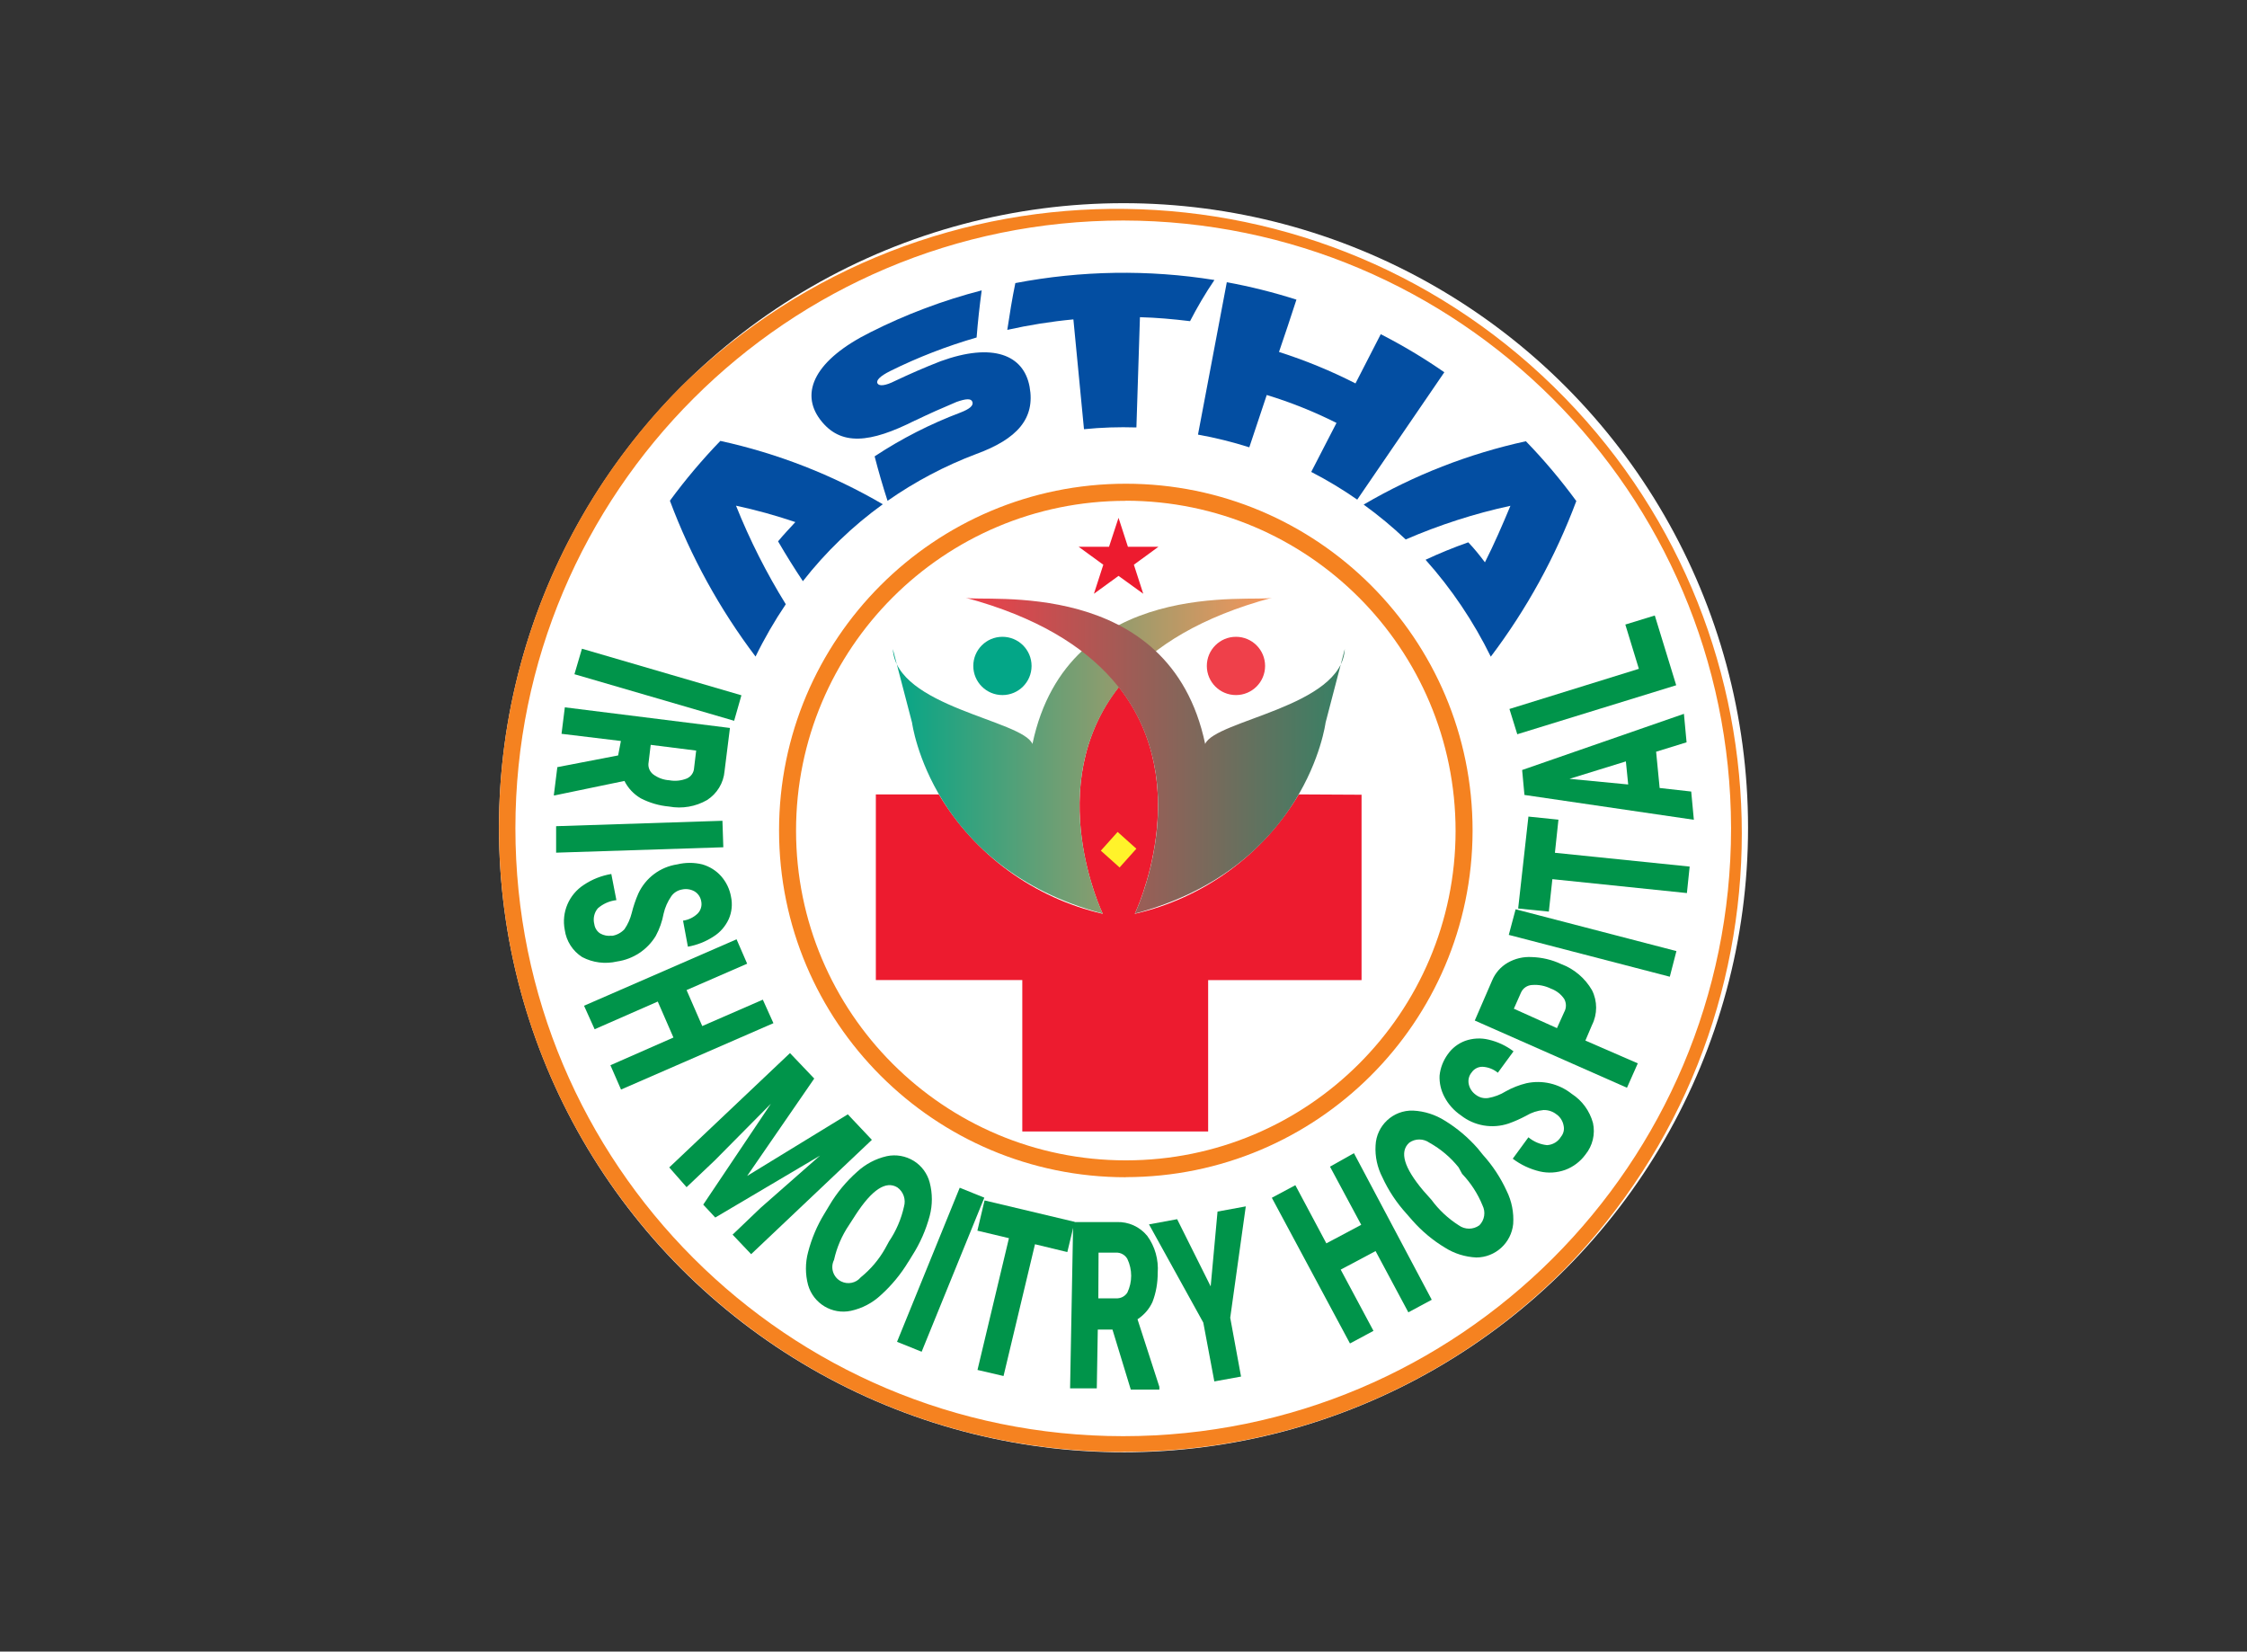 <svg xmlns="http://www.w3.org/2000/svg" xmlns:xlink="http://www.w3.org/1999/xlink" id="Layer_2" data-name="Layer 2" viewBox="0 0 203.6 149.65"><rect x="0" y="0" width="203.6" height="149.65" fill="#333333" stroke="none"/><defs><style>      .cls-1 {        fill: #f58220;      }      .cls-2 {        fill: #03a687;      }      .cls-3 {        fill: #ed1b2f;      }      .cls-4 {        fill: url(#linear-gradient-2);      }      .cls-5 {        fill: #ef404a;      }      .cls-6 {        fill: #fff;      }      .cls-7 {        fill: none;      }      .cls-8 {        fill: #034ea2;      }      .cls-9 {        fill: #fff32a;      }      .cls-10 {        fill: #00944a;      }      .cls-11 {        fill: url(#linear-gradient);      }      .cls-12 {        clip-path: url(#clippath);      }    </style><clipPath id="clippath"><rect class="cls-7" width="203.6" height="149.65" rx="8" ry="8"></rect></clipPath><linearGradient id="linear-gradient" x1="80.9" y1="83.53" x2="115.26" y2="83.53" gradientTransform="translate(0 152) scale(1 -1)" gradientUnits="userSpaceOnUse"><stop offset="0" stop-color="#03a687"></stop><stop offset="1" stop-color="#f7955b"></stop></linearGradient><linearGradient id="linear-gradient-2" x1="87.5" y1="83.53" x2="121.85" y2="83.53" gradientTransform="translate(0 152) scale(1 -1)" gradientUnits="userSpaceOnUse"><stop offset="0" stop-color="#ef404a"></stop><stop offset="1" stop-color="#368165"></stop></linearGradient></defs><g id="Layer_1-2" data-name="Layer 1"><g class="cls-12"><g id="Layer_2-2" data-name="Layer 2"><g id="Layer_1-2" data-name="Layer 1-2"><circle class="cls-6" cx="101.8" cy="75" r="56.59"></circle><path class="cls-3" d="M123.37,72v16.81h-13.9v13.71h-16.84v-13.72h-13.27v-16.82h5.71c3.26,5.48,8.63,9.39,14.85,10.82,0,0-5.58-11.56,1.45-20.56,7.04,8.93,1.45,20.56,1.45,20.56,6.22-1.42,11.59-5.33,14.86-10.82l5.68.03Z"></path><path class="cls-11" d="M82.64,65.48s1.71,13.16,17.28,17.3c0,0-10.47-21.68,15.34-28.62-1.58.46-18.5-2.04-21.71,13.25-.92-2.17-12.36-3.35-12.65-8.6l1.74,6.67Z"></path><path class="cls-4" d="M120.11,65.48s-1.69,13.16-17.28,17.3c0,0,10.47-21.68-15.34-28.62,1.58.46,18.5-2.04,21.71,13.25.93-2.17,12.38-3.35,12.65-8.6l-1.74,6.67Z"></path><circle class="cls-5" cx="111.99" cy="60.34" r="2.64"></circle><circle class="cls-2" cx="90.83" cy="60.34" r="2.64"></circle><polygon class="cls-3" points="101.35 46.92 102.2 49.54 104.97 49.54 102.74 51.17 103.59 53.8 101.35 52.18 99.12 53.8 99.97 51.17 97.73 49.54 100.49 49.54 101.35 46.92"></polygon><rect class="cls-9" x="100.22" y="75.85" width="2.28" height="2.28" transform="translate(-23.61 101.17) rotate(-48.17)"></rect><path class="cls-8" d="M72.08,47.31c-1.77-.6-3.57-1.1-5.39-1.49,1.24,3.1,2.75,6.09,4.51,8.93-1.02,1.51-1.94,3.1-2.74,4.74-3.26-4.31-5.87-9.06-7.76-14.12,1.4-1.91,2.93-3.72,4.57-5.42,5.18,1.13,10.14,3.07,14.72,5.74-2.73,1.97-5.17,4.32-7.24,6.97-.78-1.17-1.53-2.37-2.25-3.61.52-.63,1.06-1.19,1.58-1.76Z"></path><path class="cls-8" d="M82.91,38.1c-4.05,2.04-6.75,2.37-8.6-.09s-.46-5.41,4.57-7.91c3.21-1.62,6.59-2.89,10.07-3.79-.19,1.42-.35,2.85-.46,4.27-2.69.78-5.31,1.79-7.83,3.04-.92.46-1.3.85-1.15,1.12s.71.22,1.58-.22c1.37-.65,2.75-1.25,4.14-1.79,4.74-1.72,7.53-.57,8.06,2.31s-1.12,4.74-4.84,6.1c-2.84,1.07-5.54,2.5-8.03,4.24-.43-1.33-.82-2.67-1.17-4.03,2.44-1.61,5.05-2.94,7.78-3.97.82-.32,1.19-.62,1.08-.96s-.59-.3-1.44,0c-1.28.54-2.53,1.09-3.76,1.69Z"></path><path class="cls-8" d="M102.96,38.73c-1.58-.05-3.17,0-4.74.16-.32-3.32-.64-6.64-.96-9.95-2.02.19-4.02.51-5.99.95.21-1.41.44-2.83.73-4.24,5.95-1.14,12.06-1.24,18.04-.28-.84,1.23-1.58,2.51-2.21,3.73-1.58-.19-3.02-.32-4.54-.36-.11,3.34-.21,6.67-.32,9.99Z"></path><path class="cls-8" d="M111.15,25.57c2.14.39,4.25.92,6.32,1.58-.52,1.58-1.03,3.16-1.58,4.74,2.38.76,4.7,1.71,6.93,2.85l2.29-4.46c1.99,1.02,3.92,2.17,5.76,3.45l-7.89,11.54c-1.34-.93-2.73-1.77-4.17-2.51l2.29-4.44c-2.03-1.02-4.15-1.87-6.32-2.53l-1.58,4.74c-1.52-.48-3.08-.87-4.65-1.15l2.61-13.8Z"></path><path class="cls-8" d="M134.55,50.95c.84-1.66,1.58-3.37,2.31-5.12-3.25.7-6.43,1.73-9.49,3.05-1.2-1.14-2.47-2.19-3.81-3.16,4.57-2.68,9.53-4.61,14.7-5.74,1.65,1.7,3.17,3.51,4.57,5.42-1.89,5.05-4.5,9.8-7.75,14.1-1.56-3.18-3.55-6.14-5.91-8.78,1.26-.59,2.56-1.12,3.87-1.58.52.54,1.01,1.15,1.5,1.8Z"></path><path class="cls-1" d="M101.79,131.56c-31.25,0-56.59-25.34-56.58-56.6,0-15,5.96-29.39,16.56-40,22.4-21.8,58.23-21.31,80.02,1.09,21.38,21.97,21.38,56.96,0,78.93-10.59,10.65-24.99,16.61-40,16.57ZM101.79,19.98c-30.42,0-55.08,24.64-55.09,55.06,0,30.42,24.64,55.08,55.06,55.09,30.42,0,55.08-24.64,55.09-55.06,0-.03,0-.05,0-.08-.08-30.37-24.69-54.96-55.06-55.01Z"></path><path class="cls-1" d="M102.01,106.67c-17.35,0-31.42-14.07-31.42-31.42,0-17.35,14.07-31.42,31.42-31.42,17.35,0,31.42,14.07,31.42,31.42,0,.02,0,.04,0,.06-.05,17.32-14.1,31.34-31.42,31.35ZM102.01,45.38c-16.5,0-29.88,13.38-29.88,29.88,0,16.5,13.38,29.88,29.88,29.88,16.49,0,29.86-13.35,29.88-29.84,0-16.52-13.37-29.91-29.88-29.93Z"></path><path class="cls-10" d="M52.05,61.09l.68-2.31,14.45,4.22-.66,2.31-14.47-4.22Z"></path><path class="cls-10" d="M56.01,68.44l.25-1.3-5.38-.65.3-2.4,14.96,1.87-.49,3.92c-.09,1.07-.68,2.03-1.58,2.61-1.04.6-2.26.81-3.45.59-.89-.08-1.75-.33-2.55-.74-.64-.37-1.16-.92-1.49-1.58l-6.32,1.31h-.08l.32-2.56,5.5-1.06ZM58.96,67.49l-.19,1.58c-.08.41.08.83.41,1.09.43.32.94.51,1.47.54.53.1,1.08.04,1.58-.16.38-.17.64-.53.66-.95l.19-1.58-4.13-.52Z"></path><path class="cls-10" d="M50.39,77.26v-2.4l15.07-.49.08,2.4-15.15.49Z"></path><path class="cls-10" d="M55.43,84.8c.44-.06.85-.28,1.15-.6.31-.45.53-.95.66-1.47.15-.61.35-1.2.6-1.77.66-1.42,1.98-2.41,3.53-2.64.74-.18,1.52-.18,2.26,0,.66.19,1.26.56,1.72,1.08.46.53.77,1.17.89,1.87.14.67.07,1.38-.21,2.01-.3.65-.77,1.2-1.38,1.58-.7.46-1.49.77-2.32.92l-.44-2.36c.5-.07.97-.3,1.33-.65.28-.29.4-.7.32-1.09-.06-.38-.28-.72-.62-.92-.35-.19-.75-.25-1.14-.16-.38.07-.72.28-.95.6-.33.48-.57,1.01-.7,1.58-.13.71-.37,1.39-.71,2.02-.76,1.26-2.05,2.11-3.51,2.32-1.07.25-2.19.11-3.16-.4-.86-.55-1.44-1.45-1.58-2.47-.31-1.59.38-3.2,1.74-4.08.75-.5,1.59-.83,2.48-.98l.46,2.37c-.62.07-1.21.33-1.68.74-.34.4-.45.94-.32,1.44.05.35.25.67.55.85.31.17.66.24,1.01.19Z"></path><path class="cls-10" d="M56.27,98.72l-.96-2.2,5.71-2.51-1.42-3.26-5.72,2.51-.96-2.13,13.82-6.02.96,2.21-5.49,2.39,1.42,3.26,5.49-2.39.96,2.13-13.8,6.01Z"></path><path class="cls-10" d="M73.79,97.71l-6.09,8.84,9.12-5.58,2.18,2.31-10.94,10.36-1.68-1.77,2.53-2.42,5.39-4.74-9.49,5.61-1.09-1.17,6.13-9.14-5.09,5.14-2.55,2.42-1.57-1.79,10.94-10.36,2.18,2.29Z"></path><path class="cls-10" d="M82.31,114.32c-.68,1.13-1.53,2.16-2.51,3.04-.75.7-1.68,1.19-2.69,1.41-1.71.37-3.41-.66-3.89-2.34-.26-.97-.26-2,0-2.97.32-1.24.82-2.42,1.49-3.51l.44-.73c.67-1.14,1.52-2.16,2.51-3.04.76-.7,1.68-1.19,2.69-1.42.84-.18,1.72-.02,2.45.43.71.44,1.23,1.15,1.44,1.96.26.99.26,2.03,0,3.02-.34,1.27-.87,2.48-1.58,3.59l-.35.57ZM80.55,112.49c.65-.96,1.11-2.03,1.36-3.16.19-.65-.05-1.35-.6-1.74-1.03-.63-2.29.19-3.78,2.48l-.6.93c-.65.96-1.11,2.03-1.36,3.16-.36.72-.07,1.59.65,1.95.6.3,1.34.15,1.77-.37.89-.72,1.64-1.6,2.2-2.59l.36-.66Z"></path><path class="cls-10" d="M83.51,122.48l-2.23-.9,5.68-13.96,2.23.9-5.68,13.96Z"></path><path class="cls-10" d="M96.71,113.45l-2.93-.71-2.85,11.94-2.36-.55,2.85-11.94-2.86-.68.65-2.74,8.16,1.94-.66,2.74Z"></path><path class="cls-10" d="M100.78,120.47h-1.31l-.09,5.33h-2.42l.28-15.07h3.94c1.07-.04,2.09.42,2.77,1.25.71.97,1.04,2.17.95,3.37,0,.89-.15,1.78-.47,2.61-.29.65-.77,1.19-1.36,1.58l1.98,6.12v.25h-2.59l-1.66-5.44ZM99.53,117.64h1.58c.42.03.82-.17,1.04-.52.46-.96.46-2.09,0-3.05-.21-.37-.61-.59-1.03-.57h-1.58l-.02,4.14Z"></path><path class="cls-10" d="M109.7,116.55l.62-6.77,2.56-.47-1.41,10.09.98,5.33-2.42.44-1-5.33-4.92-8.9,2.55-.47,3.04,6.09Z"></path><path class="cls-10" d="M129.73,117.77l-2.12,1.14-2.97-5.55-3.16,1.68,2.97,5.55-2.13,1.14-7.08-13.2,2.13-1.14,2.81,5.27,3.16-1.68-2.83-5.27,2.17-1.22,7.05,13.28Z"></path><path class="cls-10" d="M134.35,104.62c.89.98,1.62,2.09,2.17,3.29.46.93.66,1.96.59,2.99-.17,1.72-1.62,3.04-3.35,3.04-1-.05-1.98-.35-2.83-.89-1.1-.66-2.09-1.49-2.94-2.45l-.55-.63c-.89-.98-1.63-2.09-2.18-3.29-.46-.89-.68-1.89-.62-2.89.08-1.81,1.59-3.22,3.4-3.16,1.03.05,2.02.37,2.89.92,1.11.68,2.11,1.53,2.97,2.51l.46.57ZM132.16,105.77c-.73-.91-1.62-1.66-2.64-2.23-.55-.39-1.29-.39-1.83,0-.9.81-.49,2.25,1.28,4.35l.73.82c.67.91,1.51,1.7,2.47,2.31.56.41,1.32.41,1.88,0,.47-.48.58-1.2.28-1.8-.43-1.06-1.06-2.03-1.85-2.86l-.32-.59Z"></path><path class="cls-10" d="M141.08,101.01c-.34-.29-.77-.44-1.22-.43-.56.05-1.1.23-1.58.52-.51.27-1.04.51-1.58.7-1.48.5-3.11.22-4.33-.74-.63-.43-1.15-1.01-1.5-1.69-.31-.59-.46-1.25-.43-1.91.07-.7.33-1.36.74-1.93.39-.56.94-.98,1.58-1.22.68-.24,1.42-.28,2.12-.11.82.19,1.59.55,2.26,1.06l-1.42,1.94c-.39-.32-.87-.51-1.38-.54-.4-.01-.78.19-1,.52-.25.3-.34.7-.25,1.08.09.39.32.72.65.95.32.24.71.34,1.11.28.56-.1,1.1-.3,1.58-.6.59-.33,1.22-.58,1.88-.74,1.44-.31,2.94.04,4.1.96.95.61,1.63,1.55,1.93,2.64.22,1.01-.03,2.06-.68,2.86-.46.63-1.1,1.12-1.83,1.39-.75.27-1.55.32-2.32.14-.88-.21-1.71-.6-2.44-1.15l1.42-1.94c.48.4,1.07.65,1.69.71.52-.03.99-.31,1.26-.76.23-.28.32-.65.24-1-.07-.4-.28-.75-.6-1Z"></path><path class="cls-10" d="M143.66,94.29l4.74,2.06-.98,2.21-13.79-6.09,1.58-3.65c.28-.66.77-1.22,1.39-1.58.67-.39,1.44-.57,2.21-.52.91.03,1.81.24,2.64.63,1.18.44,2.17,1.28,2.8,2.37.5.99.5,2.17,0,3.16l-.6,1.41ZM141.08,93.15l.65-1.44c.21-.37.21-.83,0-1.2-.29-.43-.71-.75-1.2-.93-.53-.26-1.12-.38-1.71-.33-.43.02-.82.28-1,.68l-.65,1.47,3.91,1.76Z"></path><path class="cls-10" d="M151.9,86.18l-.6,2.32-14.59-3.79.62-2.32,14.58,3.79Z"></path><path class="cls-10" d="M141.21,74.27l-.32,3,12.21,1.25-.25,2.4-12.19-1.26-.32,2.94-2.78-.28.93-8.33,2.72.28Z"></path><path class="cls-10" d="M150.06,68.11l.32,3.29,2.86.32.24,2.56-15.35-2.25-.21-2.26,14.66-5.09.24,2.58-2.75.85ZM147.53,71.08l-.21-2.09-5.11,1.58,5.31.51Z"></path><path class="cls-10" d="M148.5,60.61l-1.23-4.02,2.67-.82,1.94,6.32-14.4,4.44-.71-2.29,11.73-3.64Z"></path></g></g></g></g></svg>